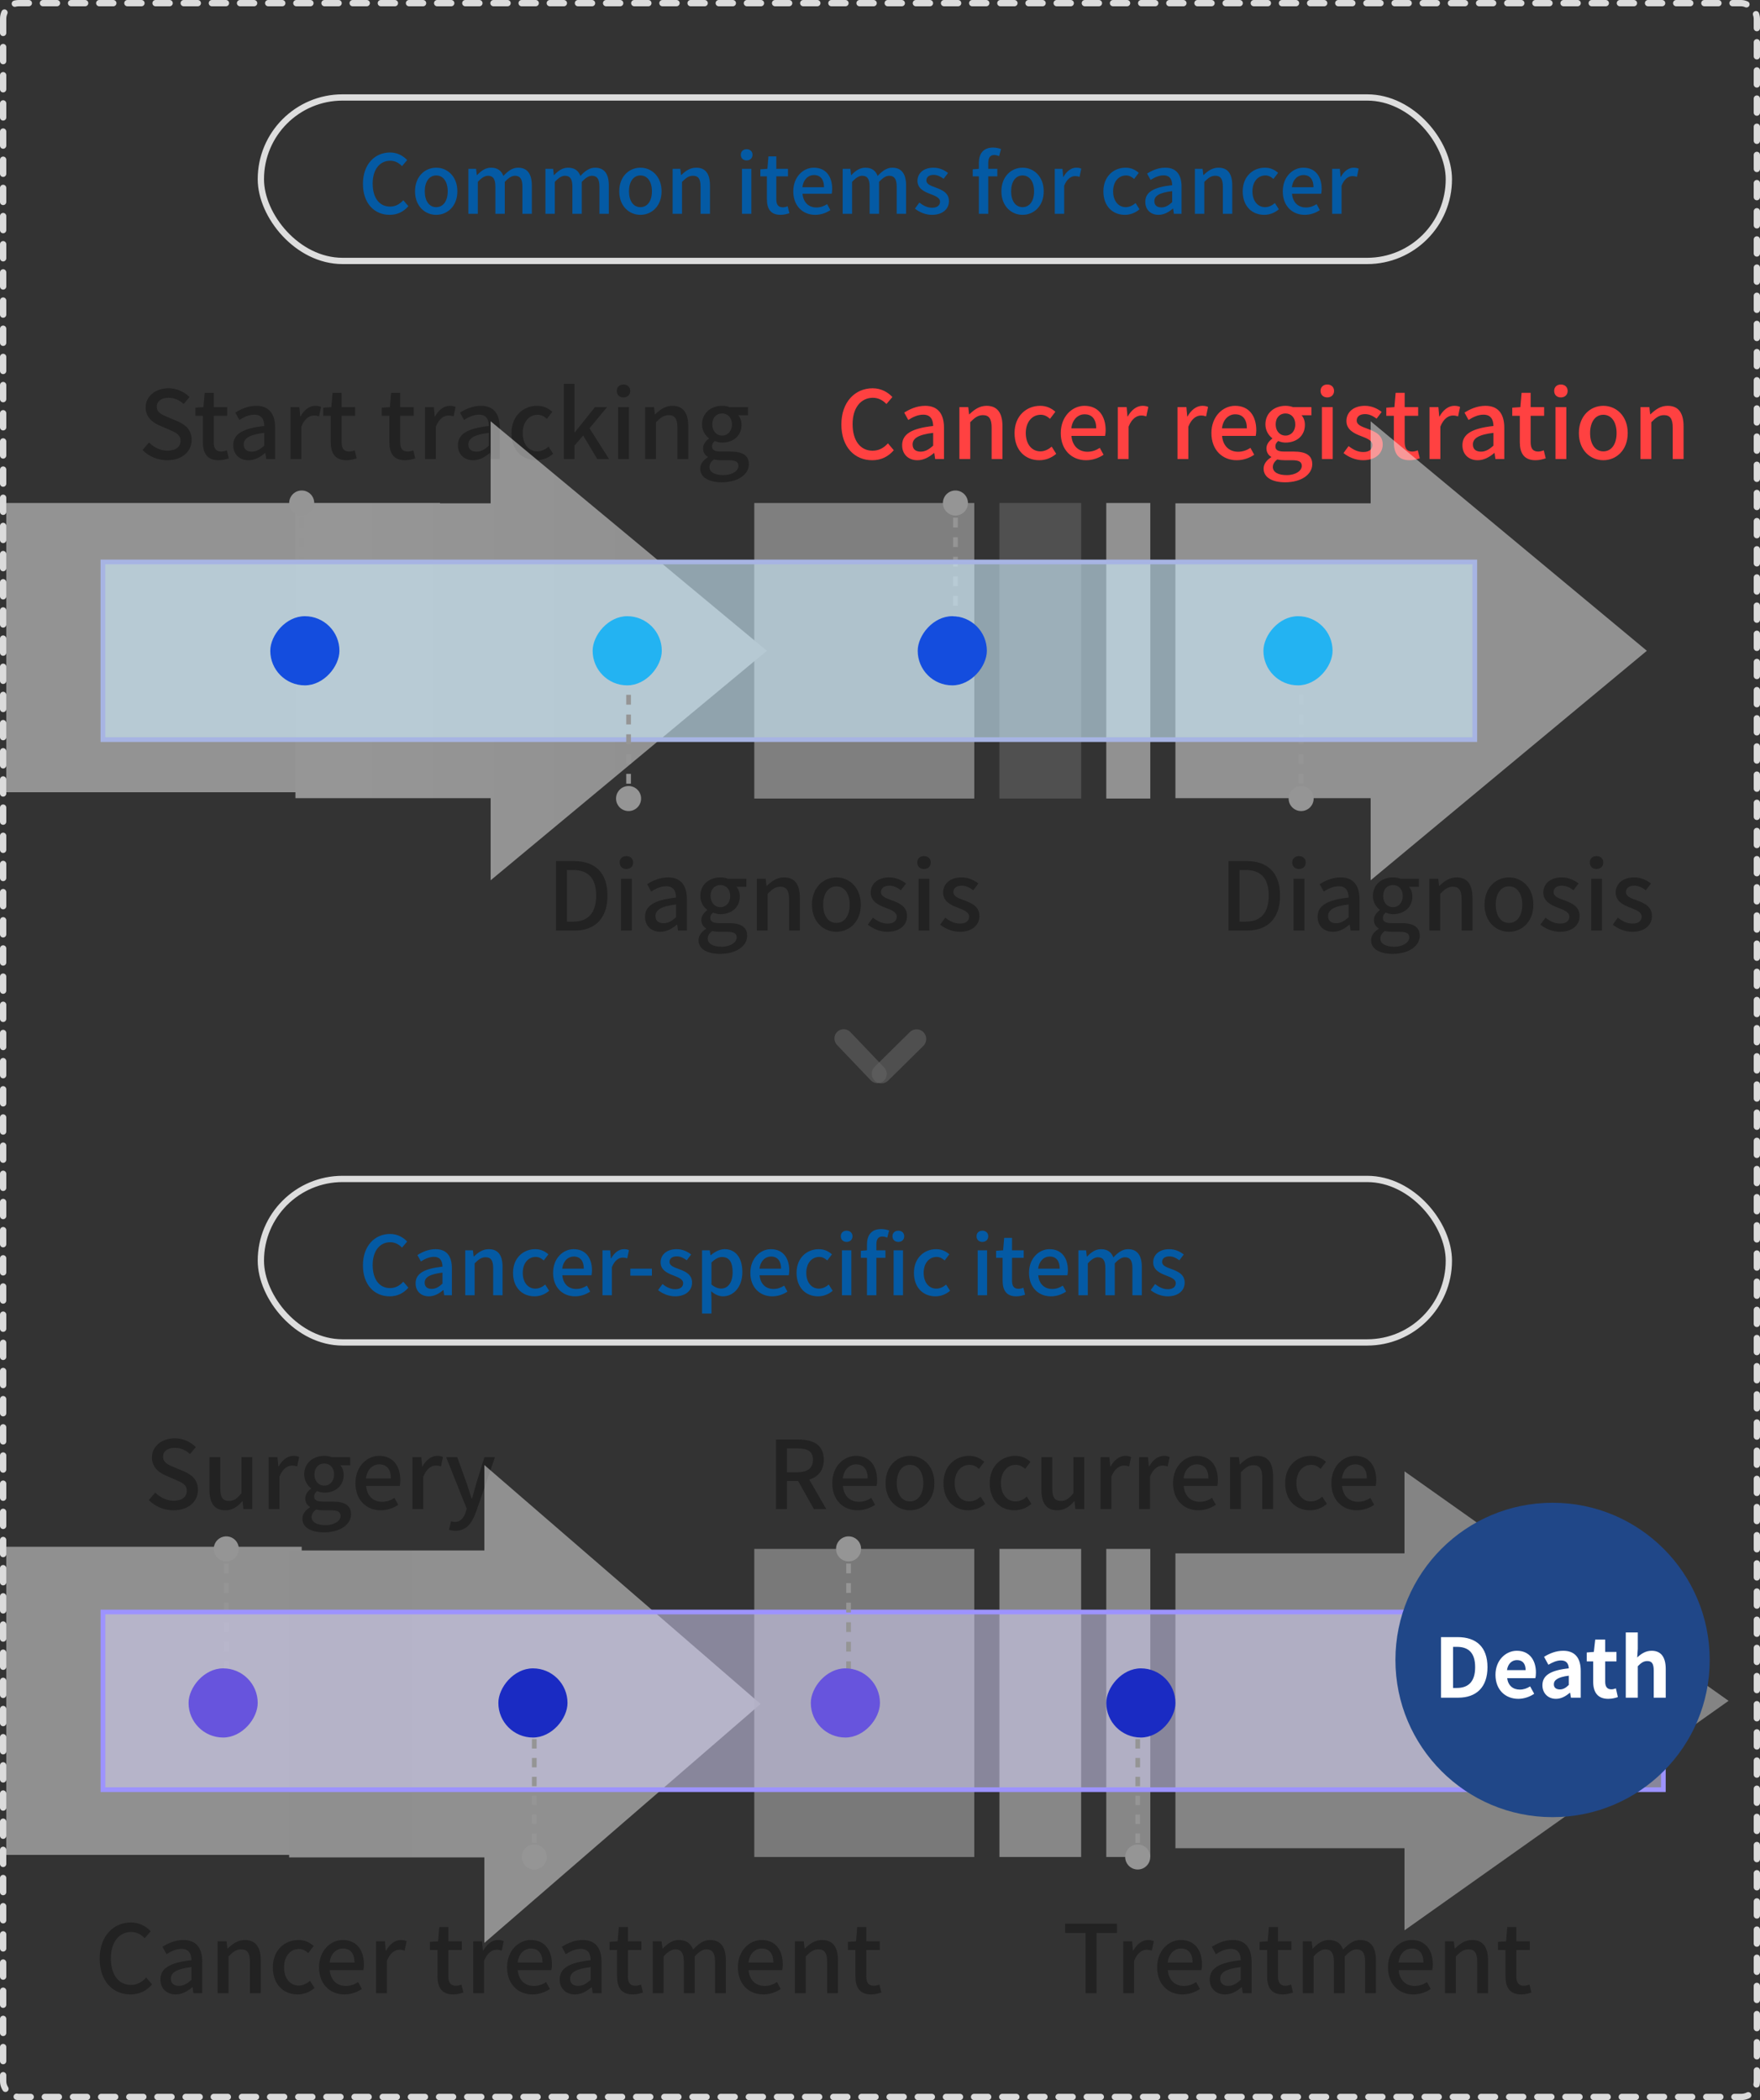 <svg width="280" height="334" viewBox="0 0 280 334" fill="none" xmlns="http://www.w3.org/2000/svg">
<rect x="0" y="0" width="280" height="334" fill="#333333" stroke="none"/>
<rect x="0.5" y="0.5" width="333" height="279" rx="2.5" transform="matrix(-4.37114e-08 1 1 4.37114e-08 -2.18557e-08 2.18557e-08)" stroke="#DBDBDB" stroke-linecap="round" stroke-dasharray="2.24 2.24"/>
<path d="M139.141 171.849C138.538 171.244 138.543 170.261 139.151 169.661L144.747 164.143C145.347 163.551 146.31 163.555 146.905 164.153V164.153C147.507 164.758 147.503 165.741 146.894 166.341L141.298 171.86C140.698 172.451 139.736 172.447 139.141 171.849V171.849Z" fill="#646464" fill-opacity="0.58"/>
<path d="M133.179 164.115C133.763 163.529 134.712 163.539 135.283 164.137L140.662 169.772C141.216 170.353 141.207 171.273 140.64 171.842V171.842C140.057 172.428 139.108 172.418 138.537 171.82L133.158 166.185C132.603 165.604 132.613 164.684 133.179 164.115V164.115Z" fill="#646464" fill-opacity="0.58"/>
<path d="M61.992 34.169C59.587 34.169 57.741 32.375 57.741 29.242C57.741 26.122 59.639 24.25 62.057 24.25C63.253 24.25 64.189 24.822 64.774 25.459L63.955 26.421C63.461 25.914 62.863 25.563 62.083 25.563C60.432 25.563 59.288 26.941 59.288 29.19C59.288 31.465 60.354 32.856 62.044 32.856C62.928 32.856 63.591 32.466 64.163 31.842L64.969 32.791C64.202 33.675 63.227 34.169 61.992 34.169ZM69.395 34.169C67.627 34.169 66.028 32.804 66.028 30.425C66.028 28.046 67.627 26.668 69.395 26.668C71.163 26.668 72.762 28.046 72.762 30.425C72.762 32.804 71.163 34.169 69.395 34.169ZM69.395 32.947C70.526 32.947 71.228 31.946 71.228 30.425C71.228 28.917 70.526 27.903 69.395 27.903C68.277 27.903 67.575 28.917 67.575 30.425C67.575 31.946 68.277 32.947 69.395 32.947ZM74.521 34V26.85H75.743L75.86 27.851H75.899C76.51 27.201 77.225 26.668 78.109 26.668C79.175 26.668 79.773 27.162 80.085 27.981C80.787 27.227 81.515 26.668 82.412 26.668C83.907 26.668 84.609 27.682 84.609 29.502V34H83.114V29.684C83.114 28.449 82.724 27.955 81.918 27.955C81.424 27.955 80.904 28.28 80.306 28.93V34H78.811V29.684C78.811 28.449 78.434 27.955 77.615 27.955C77.134 27.955 76.601 28.28 76.016 28.93V34H74.521ZM86.772 34V26.85H87.994L88.111 27.851H88.15C88.761 27.201 89.476 26.668 90.36 26.668C91.426 26.668 92.024 27.162 92.336 27.981C93.038 27.227 93.766 26.668 94.663 26.668C96.158 26.668 96.86 27.682 96.86 29.502V34H95.365V29.684C95.365 28.449 94.975 27.955 94.169 27.955C93.675 27.955 93.155 28.28 92.557 28.93V34H91.062V29.684C91.062 28.449 90.685 27.955 89.866 27.955C89.385 27.955 88.852 28.28 88.267 28.93V34H86.772ZM101.883 34.169C100.115 34.169 98.516 32.804 98.516 30.425C98.516 28.046 100.115 26.668 101.883 26.668C103.651 26.668 105.25 28.046 105.25 30.425C105.25 32.804 103.651 34.169 101.883 34.169ZM101.883 32.947C103.014 32.947 103.716 31.946 103.716 30.425C103.716 28.917 103.014 27.903 101.883 27.903C100.765 27.903 100.063 28.917 100.063 30.425C100.063 31.946 100.765 32.947 101.883 32.947ZM107.008 34V26.85H108.23L108.347 27.838H108.386C109.049 27.201 109.777 26.668 110.752 26.668C112.273 26.668 112.949 27.682 112.949 29.502V34H111.454V29.684C111.454 28.449 111.09 27.955 110.245 27.955C109.582 27.955 109.127 28.293 108.503 28.93V34H107.008ZM118.04 34V26.85H119.535V34H118.04ZM118.781 25.511C118.235 25.511 117.858 25.16 117.858 24.614C117.858 24.081 118.235 23.73 118.781 23.73C119.327 23.73 119.717 24.081 119.717 24.614C119.717 25.16 119.327 25.511 118.781 25.511ZM124.178 34.169C122.566 34.169 122.007 33.168 122.007 31.66V28.046H120.967V26.928L122.085 26.85L122.254 24.874H123.502V26.85H125.361V28.046H123.502V31.673C123.502 32.531 123.801 32.973 124.542 32.973C124.789 32.973 125.101 32.895 125.309 32.804L125.582 33.909C125.179 34.039 124.698 34.169 124.178 34.169ZM129.688 34.169C127.751 34.169 126.204 32.791 126.204 30.425C126.204 28.111 127.803 26.668 129.467 26.668C131.365 26.668 132.392 28.033 132.392 30.048C132.392 30.347 132.353 30.633 132.314 30.815H127.673C127.79 32.18 128.648 32.999 129.883 32.999C130.52 32.999 131.066 32.804 131.586 32.466L132.106 33.415C131.443 33.857 130.624 34.169 129.688 34.169ZM127.66 29.775H131.092C131.092 28.553 130.533 27.838 129.493 27.838C128.596 27.838 127.803 28.527 127.66 29.775ZM134.062 34V26.85H135.284L135.401 27.851H135.44C136.051 27.201 136.766 26.668 137.65 26.668C138.716 26.668 139.314 27.162 139.626 27.981C140.328 27.227 141.056 26.668 141.953 26.668C143.448 26.668 144.15 27.682 144.15 29.502V34H142.655V29.684C142.655 28.449 142.265 27.955 141.459 27.955C140.965 27.955 140.445 28.28 139.847 28.93V34H138.352V29.684C138.352 28.449 137.975 27.955 137.156 27.955C136.675 27.955 136.142 28.28 135.557 28.93V34H134.062ZM148.25 34.169C147.262 34.169 146.261 33.753 145.559 33.181L146.261 32.219C146.898 32.713 147.522 33.038 148.289 33.038C149.147 33.038 149.55 32.622 149.55 32.076C149.55 31.426 148.744 31.14 147.977 30.841C147.015 30.477 145.962 29.97 145.962 28.761C145.962 27.565 146.924 26.668 148.51 26.668C149.459 26.668 150.252 27.058 150.824 27.513L150.122 28.436C149.628 28.072 149.121 27.812 148.536 27.812C147.743 27.812 147.379 28.202 147.379 28.696C147.379 29.307 148.081 29.541 148.861 29.827C149.862 30.204 150.967 30.646 150.967 31.998C150.967 33.194 150.018 34.169 148.25 34.169ZM155.726 34V28.046H154.751V26.928L155.726 26.85V25.953C155.726 24.484 156.389 23.47 157.988 23.47C158.469 23.47 158.924 23.574 159.249 23.704L158.95 24.835C158.69 24.718 158.417 24.653 158.17 24.653C157.533 24.653 157.221 25.069 157.221 25.94V26.85H158.664V28.046H157.221V34H155.726ZM162.68 34.169C160.912 34.169 159.313 32.804 159.313 30.425C159.313 28.046 160.912 26.668 162.68 26.668C164.448 26.668 166.047 28.046 166.047 30.425C166.047 32.804 164.448 34.169 162.68 34.169ZM162.68 32.947C163.811 32.947 164.513 31.946 164.513 30.425C164.513 28.917 163.811 27.903 162.68 27.903C161.562 27.903 160.86 28.917 160.86 30.425C160.86 31.946 161.562 32.947 162.68 32.947ZM167.806 34V26.85H169.028L169.145 28.137H169.184C169.691 27.214 170.445 26.668 171.212 26.668C171.563 26.668 171.797 26.72 172.018 26.824L171.745 28.124C171.498 28.046 171.316 28.007 171.03 28.007C170.445 28.007 169.743 28.41 169.301 29.541V34H167.806ZM178.957 34.169C177.02 34.169 175.538 32.804 175.538 30.425C175.538 28.046 177.189 26.668 179.074 26.668C179.984 26.668 180.647 27.032 181.167 27.487L180.426 28.462C180.036 28.111 179.633 27.903 179.152 27.903C177.943 27.903 177.085 28.917 177.085 30.425C177.085 31.946 177.917 32.947 179.1 32.947C179.698 32.947 180.231 32.661 180.66 32.297L181.284 33.285C180.621 33.87 179.776 34.169 178.957 34.169ZM184.311 34.169C183.076 34.169 182.205 33.363 182.205 32.102C182.205 30.568 183.505 29.775 186.482 29.45C186.469 28.618 186.17 27.89 185.117 27.89C184.363 27.89 183.661 28.228 183.05 28.618L182.491 27.604C183.232 27.136 184.233 26.668 185.377 26.668C187.158 26.668 187.977 27.799 187.977 29.697V34H186.755L186.638 33.181H186.586C185.936 33.74 185.169 34.169 184.311 34.169ZM184.766 32.986C185.39 32.986 185.897 32.687 186.482 32.154V30.399C184.363 30.646 183.648 31.192 183.648 31.998C183.648 32.7 184.129 32.986 184.766 32.986ZM190.099 34V26.85H191.321L191.438 27.838H191.477C192.14 27.201 192.868 26.668 193.843 26.668C195.364 26.668 196.04 27.682 196.04 29.502V34H194.545V29.684C194.545 28.449 194.181 27.955 193.336 27.955C192.673 27.955 192.218 28.293 191.594 28.93V34H190.099ZM201.123 34.169C199.186 34.169 197.704 32.804 197.704 30.425C197.704 28.046 199.355 26.668 201.24 26.668C202.15 26.668 202.813 27.032 203.333 27.487L202.592 28.462C202.202 28.111 201.799 27.903 201.318 27.903C200.109 27.903 199.251 28.917 199.251 30.425C199.251 31.946 200.083 32.947 201.266 32.947C201.864 32.947 202.397 32.661 202.826 32.297L203.45 33.285C202.787 33.87 201.942 34.169 201.123 34.169ZM207.561 34.169C205.624 34.169 204.077 32.791 204.077 30.425C204.077 28.111 205.676 26.668 207.34 26.668C209.238 26.668 210.265 28.033 210.265 30.048C210.265 30.347 210.226 30.633 210.187 30.815H205.546C205.663 32.18 206.521 32.999 207.756 32.999C208.393 32.999 208.939 32.804 209.459 32.466L209.979 33.415C209.316 33.857 208.497 34.169 207.561 34.169ZM205.533 29.775H208.965C208.965 28.553 208.406 27.838 207.366 27.838C206.469 27.838 205.676 28.527 205.533 29.775ZM211.935 34V26.85H213.157L213.274 28.137H213.313C213.82 27.214 214.574 26.668 215.341 26.668C215.692 26.668 215.926 26.72 216.147 26.824L215.874 28.124C215.627 28.046 215.445 28.007 215.159 28.007C214.574 28.007 213.872 28.41 213.43 29.541V34H211.935Z" fill="#045AA4"/>
<rect x="41.5" y="15.5" width="189" height="26" rx="13" stroke="#DDDDDD"/>
<rect x="41.5" y="187.5" width="189" height="26" rx="13" stroke="#DDDDDD"/>
<path d="M26.605 73.195C25.09 73.195 23.68 72.595 22.675 71.575L23.695 70.375C24.49 71.17 25.57 71.68 26.635 71.68C27.97 71.68 28.72 71.05 28.72 70.12C28.72 69.115 27.97 68.8 26.95 68.35L25.42 67.69C24.355 67.24 23.17 66.4 23.17 64.795C23.17 63.055 24.7 61.75 26.8 61.75C28.09 61.75 29.305 62.29 30.145 63.145L29.23 64.255C28.54 63.64 27.775 63.265 26.8 63.265C25.675 63.265 24.94 63.805 24.94 64.675C24.94 65.635 25.825 65.995 26.725 66.355L28.24 67C29.545 67.555 30.49 68.365 30.49 69.985C30.49 71.755 29.02 73.195 26.605 73.195ZM34.781 73.195C32.921 73.195 32.276 72.04 32.276 70.3V66.13H31.076V64.84L32.366 64.75L32.561 62.47H34.001V64.75H36.146V66.13H34.001V70.315C34.001 71.305 34.346 71.815 35.201 71.815C35.486 71.815 35.846 71.725 36.086 71.62L36.401 72.895C35.936 73.045 35.381 73.195 34.781 73.195ZM39.537 73.195C38.112 73.195 37.107 72.265 37.107 70.81C37.107 69.04 38.607 68.125 42.042 67.75C42.027 66.79 41.682 65.95 40.467 65.95C39.597 65.95 38.787 66.34 38.082 66.79L37.437 65.62C38.292 65.08 39.447 64.54 40.767 64.54C42.822 64.54 43.767 65.845 43.767 68.035V73H42.357L42.222 72.055H42.162C41.412 72.7 40.527 73.195 39.537 73.195ZM40.062 71.83C40.782 71.83 41.367 71.485 42.042 70.87V68.845C39.597 69.13 38.772 69.76 38.772 70.69C38.772 71.5 39.327 71.83 40.062 71.83ZM46.215 73V64.75H47.625L47.76 66.235H47.805C48.39 65.17 49.26 64.54 50.145 64.54C50.55 64.54 50.82 64.6 51.075 64.72L50.76 66.22C50.475 66.13 50.265 66.085 49.935 66.085C49.26 66.085 48.45 66.55 47.94 67.855V73H46.215ZM55.128 73.195C53.268 73.195 52.623 72.04 52.623 70.3V66.13H51.423V64.84L52.713 64.75L52.908 62.47H54.348V64.75H56.493V66.13H54.348V70.315C54.348 71.305 54.693 71.815 55.548 71.815C55.833 71.815 56.193 71.725 56.433 71.62L56.748 72.895C56.283 73.045 55.728 73.195 55.128 73.195ZM64.444 73.195C62.584 73.195 61.939 72.04 61.939 70.3V66.13H60.739V64.84L62.029 64.75L62.224 62.47H63.664V64.75H65.809V66.13H63.664V70.315C63.664 71.305 64.009 71.815 64.864 71.815C65.149 71.815 65.509 71.725 65.749 71.62L66.064 72.895C65.599 73.045 65.044 73.195 64.444 73.195ZM67.617 73V64.75H69.026L69.162 66.235H69.207C69.791 65.17 70.662 64.54 71.546 64.54C71.951 64.54 72.222 64.6 72.477 64.72L72.162 66.22C71.876 66.13 71.666 66.085 71.337 66.085C70.662 66.085 69.852 66.55 69.341 67.855V73H67.617ZM75.279 73.195C73.854 73.195 72.849 72.265 72.849 70.81C72.849 69.04 74.349 68.125 77.784 67.75C77.769 66.79 77.424 65.95 76.209 65.95C75.339 65.95 74.529 66.34 73.824 66.79L73.179 65.62C74.034 65.08 75.189 64.54 76.509 64.54C78.564 64.54 79.509 65.845 79.509 68.035V73H78.099L77.964 72.055H77.904C77.154 72.7 76.269 73.195 75.279 73.195ZM75.804 71.83C76.524 71.83 77.109 71.485 77.784 70.87V68.845C75.339 69.13 74.514 69.76 74.514 70.69C74.514 71.5 75.069 71.83 75.804 71.83ZM85.317 73.195C83.082 73.195 81.372 71.62 81.372 68.875C81.372 66.13 83.277 64.54 85.452 64.54C86.502 64.54 87.267 64.96 87.867 65.485L87.012 66.61C86.562 66.205 86.097 65.965 85.542 65.965C84.147 65.965 83.157 67.135 83.157 68.875C83.157 70.63 84.117 71.785 85.482 71.785C86.172 71.785 86.787 71.455 87.282 71.035L88.002 72.175C87.237 72.85 86.262 73.195 85.317 73.195ZM89.706 73V61.045H91.401V68.74H91.461L94.656 64.75H96.576L93.786 68.11L96.891 73H95.016L92.781 69.265L91.401 70.855V73H89.706ZM98.334 73V64.75H100.059V73H98.334ZM99.189 63.205C98.559 63.205 98.124 62.8 98.124 62.17C98.124 61.555 98.559 61.15 99.189 61.15C99.819 61.15 100.269 61.555 100.269 62.17C100.269 62.8 99.819 63.205 99.189 63.205ZM102.641 73V64.75H104.051L104.186 65.89H104.231C104.996 65.155 105.836 64.54 106.961 64.54C108.716 64.54 109.496 65.71 109.496 67.81V73H107.771V68.02C107.771 66.595 107.351 66.025 106.376 66.025C105.611 66.025 105.086 66.415 104.366 67.15V73H102.641ZM114.821 76.705C112.841 76.705 111.401 75.97 111.401 74.53C111.401 73.84 111.836 73.195 112.601 72.73V72.655C112.181 72.4 111.851 71.965 111.851 71.29C111.851 70.645 112.316 70.09 112.781 69.76V69.7C112.211 69.265 111.686 68.485 111.686 67.495C111.686 65.635 113.171 64.54 114.881 64.54C115.346 64.54 115.766 64.63 116.081 64.75H119.006V66.04H117.431C117.746 66.37 117.971 66.925 117.971 67.555C117.971 69.355 116.606 70.39 114.881 70.39C114.506 70.39 114.086 70.3 113.726 70.135C113.456 70.375 113.276 70.6 113.276 71.005C113.276 71.5 113.606 71.815 114.656 71.815H116.171C118.121 71.815 119.141 72.415 119.141 73.825C119.141 75.415 117.461 76.705 114.821 76.705ZM114.881 69.28C115.736 69.28 116.441 68.605 116.441 67.495C116.441 66.4 115.751 65.755 114.881 65.755C114.011 65.755 113.321 66.385 113.321 67.495C113.321 68.605 114.026 69.28 114.881 69.28ZM115.076 75.565C116.516 75.565 117.476 74.86 117.476 74.095C117.476 73.405 116.936 73.195 115.931 73.195H114.686C114.296 73.195 113.921 73.15 113.576 73.075C113.081 73.435 112.871 73.855 112.871 74.275C112.871 75.085 113.711 75.565 115.076 75.565Z" fill="#222222"/>
<path d="M138.76 73.195C135.985 73.195 133.855 71.125 133.855 67.51C133.855 63.91 136.045 61.75 138.835 61.75C140.215 61.75 141.295 62.41 141.97 63.145L141.025 64.255C140.455 63.67 139.765 63.265 138.865 63.265C136.96 63.265 135.64 64.855 135.64 67.45C135.64 70.075 136.87 71.68 138.82 71.68C139.84 71.68 140.605 71.23 141.265 70.51L142.195 71.605C141.31 72.625 140.185 73.195 138.76 73.195ZM145.952 73.195C144.527 73.195 143.522 72.265 143.522 70.81C143.522 69.04 145.022 68.125 148.457 67.75C148.442 66.79 148.097 65.95 146.882 65.95C146.012 65.95 145.202 66.34 144.497 66.79L143.852 65.62C144.707 65.08 145.862 64.54 147.182 64.54C149.237 64.54 150.182 65.845 150.182 68.035V73H148.772L148.637 72.055H148.577C147.827 72.7 146.942 73.195 145.952 73.195ZM146.477 71.83C147.197 71.83 147.782 71.485 148.457 70.87V68.845C146.012 69.13 145.187 69.76 145.187 70.69C145.187 71.5 145.742 71.83 146.477 71.83ZM152.63 73V64.75H154.04L154.175 65.89H154.22C154.985 65.155 155.825 64.54 156.95 64.54C158.705 64.54 159.485 65.71 159.485 67.81V73H157.76V68.02C157.76 66.595 157.34 66.025 156.365 66.025C155.6 66.025 155.075 66.415 154.355 67.15V73H152.63ZM165.351 73.195C163.116 73.195 161.406 71.62 161.406 68.875C161.406 66.13 163.311 64.54 165.486 64.54C166.536 64.54 167.301 64.96 167.901 65.485L167.046 66.61C166.596 66.205 166.131 65.965 165.576 65.965C164.181 65.965 163.191 67.135 163.191 68.875C163.191 70.63 164.151 71.785 165.516 71.785C166.206 71.785 166.821 71.455 167.316 71.035L168.036 72.175C167.271 72.85 166.296 73.195 165.351 73.195ZM172.779 73.195C170.544 73.195 168.759 71.605 168.759 68.875C168.759 66.205 170.604 64.54 172.524 64.54C174.714 64.54 175.899 66.115 175.899 68.44C175.899 68.785 175.854 69.115 175.809 69.325H170.454C170.589 70.9 171.579 71.845 173.004 71.845C173.739 71.845 174.369 71.62 174.969 71.23L175.569 72.325C174.804 72.835 173.859 73.195 172.779 73.195ZM170.439 68.125H174.399C174.399 66.715 173.754 65.89 172.554 65.89C171.519 65.89 170.604 66.685 170.439 68.125ZM177.826 73V64.75H179.236L179.371 66.235H179.416C180.001 65.17 180.871 64.54 181.756 64.54C182.161 64.54 182.431 64.6 182.686 64.72L182.371 66.22C182.086 66.13 181.876 66.085 181.546 66.085C180.871 66.085 180.061 66.55 179.551 67.855V73H177.826ZM187.332 73V64.75H188.742L188.877 66.235H188.922C189.507 65.17 190.377 64.54 191.262 64.54C191.667 64.54 191.937 64.6 192.192 64.72L191.877 66.22C191.592 66.13 191.382 66.085 191.052 66.085C190.377 66.085 189.567 66.55 189.057 67.855V73H187.332ZM196.744 73.195C194.509 73.195 192.724 71.605 192.724 68.875C192.724 66.205 194.569 64.54 196.489 64.54C198.679 64.54 199.864 66.115 199.864 68.44C199.864 68.785 199.819 69.115 199.774 69.325H194.419C194.554 70.9 195.544 71.845 196.969 71.845C197.704 71.845 198.334 71.62 198.934 71.23L199.534 72.325C198.769 72.835 197.824 73.195 196.744 73.195ZM194.404 68.125H198.364C198.364 66.715 197.719 65.89 196.519 65.89C195.484 65.89 194.569 66.685 194.404 68.125ZM204.449 76.705C202.469 76.705 201.029 75.97 201.029 74.53C201.029 73.84 201.464 73.195 202.229 72.73V72.655C201.809 72.4 201.479 71.965 201.479 71.29C201.479 70.645 201.944 70.09 202.409 69.76V69.7C201.839 69.265 201.314 68.485 201.314 67.495C201.314 65.635 202.799 64.54 204.509 64.54C204.974 64.54 205.394 64.63 205.709 64.75H208.634V66.04H207.059C207.374 66.37 207.599 66.925 207.599 67.555C207.599 69.355 206.234 70.39 204.509 70.39C204.134 70.39 203.714 70.3 203.354 70.135C203.084 70.375 202.904 70.6 202.904 71.005C202.904 71.5 203.234 71.815 204.284 71.815H205.799C207.749 71.815 208.769 72.415 208.769 73.825C208.769 75.415 207.089 76.705 204.449 76.705ZM204.509 69.28C205.364 69.28 206.069 68.605 206.069 67.495C206.069 66.4 205.379 65.755 204.509 65.755C203.639 65.755 202.949 66.385 202.949 67.495C202.949 68.605 203.654 69.28 204.509 69.28ZM204.704 75.565C206.144 75.565 207.104 74.86 207.104 74.095C207.104 73.405 206.564 73.195 205.559 73.195H204.314C203.924 73.195 203.549 73.15 203.204 73.075C202.709 73.435 202.499 73.855 202.499 74.275C202.499 75.085 203.339 75.565 204.704 75.565ZM210.301 73V64.75H212.026V73H210.301ZM211.156 63.205C210.526 63.205 210.091 62.8 210.091 62.17C210.091 61.555 210.526 61.15 211.156 61.15C211.786 61.15 212.236 61.555 212.236 62.17C212.236 62.8 211.786 63.205 211.156 63.205ZM216.843 73.195C215.703 73.195 214.548 72.715 213.738 72.055L214.548 70.945C215.283 71.515 216.003 71.89 216.888 71.89C217.878 71.89 218.343 71.41 218.343 70.78C218.343 70.03 217.413 69.7 216.528 69.355C215.418 68.935 214.203 68.35 214.203 66.955C214.203 65.575 215.313 64.54 217.143 64.54C218.238 64.54 219.153 64.99 219.813 65.515L219.003 66.58C218.433 66.16 217.848 65.86 217.173 65.86C216.258 65.86 215.838 66.31 215.838 66.88C215.838 67.585 216.648 67.855 217.548 68.185C218.703 68.62 219.978 69.13 219.978 70.69C219.978 72.07 218.883 73.195 216.843 73.195ZM224.253 73.195C222.393 73.195 221.748 72.04 221.748 70.3V66.13H220.548V64.84L221.838 64.75L222.033 62.47H223.473V64.75H225.618V66.13H223.473V70.315C223.473 71.305 223.818 71.815 224.673 71.815C224.958 71.815 225.318 71.725 225.558 71.62L225.873 72.895C225.408 73.045 224.853 73.195 224.253 73.195ZM227.425 73V64.75H228.835L228.97 66.235H229.015C229.6 65.17 230.47 64.54 231.355 64.54C231.76 64.54 232.03 64.6 232.285 64.72L231.97 66.22C231.685 66.13 231.475 66.085 231.145 66.085C230.47 66.085 229.66 66.55 229.15 67.855V73H227.425ZM235.088 73.195C233.663 73.195 232.658 72.265 232.658 70.81C232.658 69.04 234.158 68.125 237.593 67.75C237.578 66.79 237.233 65.95 236.018 65.95C235.148 65.95 234.338 66.34 233.633 66.79L232.988 65.62C233.843 65.08 234.998 64.54 236.318 64.54C238.373 64.54 239.318 65.845 239.318 68.035V73H237.908L237.773 72.055H237.713C236.963 72.7 236.078 73.195 235.088 73.195ZM235.613 71.83C236.333 71.83 236.918 71.485 237.593 70.87V68.845C235.148 69.13 234.323 69.76 234.323 70.69C234.323 71.5 234.878 71.83 235.613 71.83ZM244.292 73.195C242.432 73.195 241.787 72.04 241.787 70.3V66.13H240.587V64.84L241.877 64.75L242.072 62.47H243.512V64.75H245.657V66.13H243.512V70.315C243.512 71.305 243.857 71.815 244.712 71.815C244.997 71.815 245.357 71.725 245.597 71.62L245.912 72.895C245.447 73.045 244.892 73.195 244.292 73.195ZM247.464 73V64.75H249.189V73H247.464ZM248.319 63.205C247.689 63.205 247.254 62.8 247.254 62.17C247.254 61.555 247.689 61.15 248.319 61.15C248.949 61.15 249.399 61.555 249.399 62.17C249.399 62.8 248.949 63.205 248.319 63.205ZM255.071 73.195C253.031 73.195 251.186 71.62 251.186 68.875C251.186 66.13 253.031 64.54 255.071 64.54C257.111 64.54 258.956 66.13 258.956 68.875C258.956 71.62 257.111 73.195 255.071 73.195ZM255.071 71.785C256.376 71.785 257.186 70.63 257.186 68.875C257.186 67.135 256.376 65.965 255.071 65.965C253.781 65.965 252.971 67.135 252.971 68.875C252.971 70.63 253.781 71.785 255.071 71.785ZM260.985 73V64.75H262.395L262.53 65.89H262.575C263.34 65.155 264.18 64.54 265.305 64.54C267.06 64.54 267.84 65.71 267.84 67.81V73H266.115V68.02C266.115 66.595 265.695 66.025 264.72 66.025C263.955 66.025 263.43 66.415 262.71 67.15V73H260.985Z" fill="#FF4141"/>
<g opacity="0.5">
<path d="M70 80H1V126H70V80Z" fill="#F3F3F3"/>
<path d="M240.029 85.243L218.059 67V80.05H187V126.937H218.059V140L240.029 121.744L262 103.5L240.029 85.243Z" fill="#EFEFEF"/>
<path d="M100.029 85.243L78.059 67V80.05H47V126.937H78.059V140L100.029 121.744L122 103.5L100.029 85.243Z" fill="url(#paint0_linear_64_24291)"/>
<path d="M183 80H176V127H183V80Z" fill="#EFEFEF"/>
<path d="M172 80H159V127H172V80Z" fill="#DBDBDB" fill-opacity="0.35"/>
<path d="M155 80H120V127H155V80Z" fill="#F0F0F0" fill-opacity="0.8"/>
</g>
<path d="M46.008 80C46.008 81.1 46.9 81.992 48 81.992C49.1 81.992 49.992 81.1 49.992 80C49.992 78.9 49.1 78.008 48 78.008C46.9 78.008 46.008 78.9 46.008 80ZM47.627 80L47.627 80.778L48.373 80.778L48.373 80L47.627 80ZM47.627 82.333L47.627 83.889L48.373 83.889L48.373 82.333L47.627 82.333ZM47.627 85.444L47.627 87L48.373 87L48.373 85.444L47.627 85.444ZM47.627 88.556L47.627 90.111L48.373 90.111L48.373 88.556L47.627 88.556ZM47.627 91.667L47.627 93.222L48.373 93.222L48.373 91.667L47.627 91.667ZM47.627 94.778L47.627 96.333L48.373 96.333L48.373 94.778L47.627 94.778ZM47.627 97.889L47.627 99.444L48.373 99.444L48.373 97.889L47.627 97.889ZM47.627 101L47.627 102.556L48.373 102.556L48.373 101L47.627 101ZM47.627 104.111L47.627 105.667L48.373 105.667L48.373 104.111L47.627 104.111ZM47.627 107.222L47.627 108L48.373 108L48.373 107.222L47.627 107.222Z" fill="#959595"/>
<path d="M208.992 127C208.992 125.9 208.1 125.008 207 125.008C205.9 125.008 205.008 125.9 205.008 127C205.008 128.1 205.9 128.992 207 128.992C208.1 128.992 208.992 128.1 208.992 127ZM207.374 127L207.374 126.214L206.626 126.214L206.626 127L207.374 127ZM207.374 124.643L207.374 123.071L206.626 123.071L206.626 124.643L207.374 124.643ZM207.374 121.5L207.374 119.929L206.626 119.929L206.626 121.5L207.374 121.5ZM207.374 118.357L207.374 116.786L206.626 116.786L206.626 118.357L207.374 118.357ZM207.374 115.214L207.374 113.643L206.626 113.643L206.626 115.214L207.374 115.214ZM207.374 112.071L207.374 110.5L206.626 110.5L206.626 112.071L207.374 112.071ZM207.374 108.929L207.374 107.357L206.626 107.357L206.626 108.929L207.374 108.929ZM207.374 105.786L207.374 105L206.626 105L206.626 105.786L207.374 105.786Z" fill="#959595"/>
<path d="M150.008 80C150.008 81.1 150.9 81.992 152 81.992C153.1 81.992 153.992 81.1 153.992 80C153.992 78.9 153.1 78.008 152 78.008C150.9 78.008 150.008 78.9 150.008 80ZM151.626 80L151.626 80.778L152.374 80.778L152.374 80L151.626 80ZM151.626 82.333L151.626 83.889L152.374 83.889L152.374 82.333L151.626 82.333ZM151.626 85.444L151.626 87L152.374 87L152.374 85.444L151.626 85.444ZM151.626 88.556L151.626 90.111L152.374 90.111L152.374 88.556L151.626 88.556ZM151.626 91.667L151.626 93.222L152.374 93.222L152.374 91.667L151.626 91.667ZM151.626 94.778L151.626 96.333L152.374 96.333L152.374 94.778L151.626 94.778ZM151.626 97.889L151.626 99.444L152.374 99.444L152.374 97.889L151.626 97.889ZM151.626 101L151.626 102.556L152.374 102.556L152.374 101L151.626 101ZM151.626 104.111L151.626 105.667L152.374 105.667L152.374 104.111L151.626 104.111ZM151.626 107.222L151.626 108L152.374 108L152.374 107.222L151.626 107.222Z" fill="#959595"/>
<rect x="16.373" y="89.374" width="218.253" height="28.253" fill="#CFEEFF" fill-opacity="0.6" stroke="#A7B4E3" stroke-width="0.747"/>
<rect width="11" height="11" rx="5.5" transform="matrix(1 0 0 -1 43 109)" fill="#144DDE"/>
<rect width="11" height="11" rx="5.5" transform="matrix(1 0 0 -1 146 109)" fill="#144DDE"/>
<path d="M195.455 148V136.945H198.32C201.71 136.945 203.645 138.835 203.645 142.435C203.645 146.02 201.71 148 198.41 148H195.455ZM197.195 146.575H198.2C200.57 146.575 201.845 145.18 201.845 142.435C201.845 139.675 200.57 138.37 198.2 138.37H197.195V146.575ZM205.793 148V139.75H207.518V148H205.793ZM206.648 138.205C206.018 138.205 205.583 137.8 205.583 137.17C205.583 136.555 206.018 136.15 206.648 136.15C207.278 136.15 207.728 136.555 207.728 137.17C207.728 137.8 207.278 138.205 206.648 138.205ZM212.05 148.195C210.625 148.195 209.62 147.265 209.62 145.81C209.62 144.04 211.12 143.125 214.555 142.75C214.54 141.79 214.195 140.95 212.98 140.95C212.11 140.95 211.3 141.34 210.595 141.79L209.95 140.62C210.805 140.08 211.96 139.54 213.28 139.54C215.335 139.54 216.28 140.845 216.28 143.035V148H214.87L214.735 147.055H214.675C213.925 147.7 213.04 148.195 212.05 148.195ZM212.575 146.83C213.295 146.83 213.88 146.485 214.555 145.87V143.845C212.11 144.13 211.285 144.76 211.285 145.69C211.285 146.5 211.84 146.83 212.575 146.83ZM221.548 151.705C219.568 151.705 218.128 150.97 218.128 149.53C218.128 148.84 218.563 148.195 219.328 147.73V147.655C218.908 147.4 218.578 146.965 218.578 146.29C218.578 145.645 219.043 145.09 219.508 144.76V144.7C218.938 144.265 218.413 143.485 218.413 142.495C218.413 140.635 219.898 139.54 221.608 139.54C222.073 139.54 222.493 139.63 222.808 139.75H225.733V141.04H224.158C224.473 141.37 224.698 141.925 224.698 142.555C224.698 144.355 223.333 145.39 221.608 145.39C221.233 145.39 220.813 145.3 220.453 145.135C220.183 145.375 220.003 145.6 220.003 146.005C220.003 146.5 220.333 146.815 221.383 146.815H222.898C224.848 146.815 225.868 147.415 225.868 148.825C225.868 150.415 224.188 151.705 221.548 151.705ZM221.608 144.28C222.463 144.28 223.168 143.605 223.168 142.495C223.168 141.4 222.478 140.755 221.608 140.755C220.738 140.755 220.048 141.385 220.048 142.495C220.048 143.605 220.753 144.28 221.608 144.28ZM221.803 150.565C223.243 150.565 224.203 149.86 224.203 149.095C224.203 148.405 223.663 148.195 222.658 148.195H221.413C221.023 148.195 220.648 148.15 220.303 148.075C219.808 148.435 219.598 148.855 219.598 149.275C219.598 150.085 220.438 150.565 221.803 150.565ZM227.4 148V139.75H228.81L228.945 140.89H228.99C229.755 140.155 230.595 139.54 231.72 139.54C233.475 139.54 234.255 140.71 234.255 142.81V148H232.53V143.02C232.53 141.595 232.11 141.025 231.135 141.025C230.37 141.025 229.845 141.415 229.125 142.15V148H227.4ZM240.06 148.195C238.02 148.195 236.175 146.62 236.175 143.875C236.175 141.13 238.02 139.54 240.06 139.54C242.1 139.54 243.945 141.13 243.945 143.875C243.945 146.62 242.1 148.195 240.06 148.195ZM240.06 146.785C241.365 146.785 242.175 145.63 242.175 143.875C242.175 142.135 241.365 140.965 240.06 140.965C238.77 140.965 237.96 142.135 237.96 143.875C237.96 145.63 238.77 146.785 240.06 146.785ZM248.165 148.195C247.025 148.195 245.87 147.715 245.06 147.055L245.87 145.945C246.605 146.515 247.325 146.89 248.21 146.89C249.2 146.89 249.665 146.41 249.665 145.78C249.665 145.03 248.735 144.7 247.85 144.355C246.74 143.935 245.525 143.35 245.525 141.955C245.525 140.575 246.635 139.54 248.465 139.54C249.56 139.54 250.475 139.99 251.135 140.515L250.325 141.58C249.755 141.16 249.17 140.86 248.495 140.86C247.58 140.86 247.16 141.31 247.16 141.88C247.16 142.585 247.97 142.855 248.87 143.185C250.025 143.62 251.3 144.13 251.3 145.69C251.3 147.07 250.205 148.195 248.165 148.195ZM253.137 148V139.75H254.862V148H253.137ZM253.992 138.205C253.362 138.205 252.927 137.8 252.927 137.17C252.927 136.555 253.362 136.15 253.992 136.15C254.622 136.15 255.072 136.555 255.072 137.17C255.072 137.8 254.622 138.205 253.992 138.205ZM259.679 148.195C258.539 148.195 257.384 147.715 256.574 147.055L257.384 145.945C258.119 146.515 258.839 146.89 259.724 146.89C260.714 146.89 261.179 146.41 261.179 145.78C261.179 145.03 260.249 144.7 259.364 144.355C258.254 143.935 257.039 143.35 257.039 141.955C257.039 140.575 258.149 139.54 259.979 139.54C261.074 139.54 261.989 139.99 262.649 140.515L261.839 141.58C261.269 141.16 260.684 140.86 260.009 140.86C259.094 140.86 258.674 141.31 258.674 141.88C258.674 142.585 259.484 142.855 260.384 143.185C261.539 143.62 262.814 144.13 262.814 145.69C262.814 147.07 261.719 148.195 259.679 148.195Z" fill="#222222"/>
<path d="M88.455 148V136.945H91.32C94.71 136.945 96.645 138.835 96.645 142.435C96.645 146.02 94.71 148 91.41 148H88.455ZM90.195 146.575H91.2C93.57 146.575 94.845 145.18 94.845 142.435C94.845 139.675 93.57 138.37 91.2 138.37H90.195V146.575ZM98.793 148V139.75H100.518V148H98.793ZM99.648 138.205C99.018 138.205 98.583 137.8 98.583 137.17C98.583 136.555 99.018 136.15 99.648 136.15C100.278 136.15 100.728 136.555 100.728 137.17C100.728 137.8 100.278 138.205 99.648 138.205ZM105.05 148.195C103.625 148.195 102.62 147.265 102.62 145.81C102.62 144.04 104.12 143.125 107.555 142.75C107.54 141.79 107.195 140.95 105.98 140.95C105.11 140.95 104.3 141.34 103.595 141.79L102.95 140.62C103.805 140.08 104.96 139.54 106.28 139.54C108.335 139.54 109.28 140.845 109.28 143.035V148H107.87L107.735 147.055H107.675C106.925 147.7 106.04 148.195 105.05 148.195ZM105.575 146.83C106.295 146.83 106.88 146.485 107.555 145.87V143.845C105.11 144.13 104.285 144.76 104.285 145.69C104.285 146.5 104.84 146.83 105.575 146.83ZM114.548 151.705C112.568 151.705 111.128 150.97 111.128 149.53C111.128 148.84 111.563 148.195 112.328 147.73V147.655C111.908 147.4 111.578 146.965 111.578 146.29C111.578 145.645 112.043 145.09 112.508 144.76V144.7C111.938 144.265 111.413 143.485 111.413 142.495C111.413 140.635 112.898 139.54 114.608 139.54C115.073 139.54 115.493 139.63 115.808 139.75H118.733V141.04H117.158C117.473 141.37 117.698 141.925 117.698 142.555C117.698 144.355 116.333 145.39 114.608 145.39C114.233 145.39 113.813 145.3 113.453 145.135C113.183 145.375 113.003 145.6 113.003 146.005C113.003 146.5 113.333 146.815 114.383 146.815H115.898C117.848 146.815 118.868 147.415 118.868 148.825C118.868 150.415 117.188 151.705 114.548 151.705ZM114.608 144.28C115.463 144.28 116.168 143.605 116.168 142.495C116.168 141.4 115.478 140.755 114.608 140.755C113.738 140.755 113.048 141.385 113.048 142.495C113.048 143.605 113.753 144.28 114.608 144.28ZM114.803 150.565C116.243 150.565 117.203 149.86 117.203 149.095C117.203 148.405 116.663 148.195 115.658 148.195H114.413C114.023 148.195 113.648 148.15 113.303 148.075C112.808 148.435 112.598 148.855 112.598 149.275C112.598 150.085 113.438 150.565 114.803 150.565ZM120.4 148V139.75H121.81L121.945 140.89H121.99C122.755 140.155 123.595 139.54 124.72 139.54C126.475 139.54 127.255 140.71 127.255 142.81V148H125.53V143.02C125.53 141.595 125.11 141.025 124.135 141.025C123.37 141.025 122.845 141.415 122.125 142.15V148H120.4ZM133.06 148.195C131.02 148.195 129.175 146.62 129.175 143.875C129.175 141.13 131.02 139.54 133.06 139.54C135.1 139.54 136.945 141.13 136.945 143.875C136.945 146.62 135.1 148.195 133.06 148.195ZM133.06 146.785C134.365 146.785 135.175 145.63 135.175 143.875C135.175 142.135 134.365 140.965 133.06 140.965C131.77 140.965 130.96 142.135 130.96 143.875C130.96 145.63 131.77 146.785 133.06 146.785ZM141.165 148.195C140.025 148.195 138.87 147.715 138.06 147.055L138.87 145.945C139.605 146.515 140.325 146.89 141.21 146.89C142.2 146.89 142.665 146.41 142.665 145.78C142.665 145.03 141.735 144.7 140.85 144.355C139.74 143.935 138.525 143.35 138.525 141.955C138.525 140.575 139.635 139.54 141.465 139.54C142.56 139.54 143.475 139.99 144.135 140.515L143.325 141.58C142.755 141.16 142.17 140.86 141.495 140.86C140.58 140.86 140.16 141.31 140.16 141.88C140.16 142.585 140.97 142.855 141.87 143.185C143.025 143.62 144.3 144.13 144.3 145.69C144.3 147.07 143.205 148.195 141.165 148.195ZM146.137 148V139.75H147.862V148H146.137ZM146.992 138.205C146.362 138.205 145.927 137.8 145.927 137.17C145.927 136.555 146.362 136.15 146.992 136.15C147.622 136.15 148.072 136.555 148.072 137.17C148.072 137.8 147.622 138.205 146.992 138.205ZM152.679 148.195C151.539 148.195 150.384 147.715 149.574 147.055L150.384 145.945C151.119 146.515 151.839 146.89 152.724 146.89C153.714 146.89 154.179 146.41 154.179 145.78C154.179 145.03 153.249 144.7 152.364 144.355C151.254 143.935 150.039 143.35 150.039 141.955C150.039 140.575 151.149 139.54 152.979 139.54C154.074 139.54 154.989 139.99 155.649 140.515L154.839 141.58C154.269 141.16 153.684 140.86 153.009 140.86C152.094 140.86 151.674 141.31 151.674 141.88C151.674 142.585 152.484 142.855 153.384 143.185C154.539 143.62 155.814 144.13 155.814 145.69C155.814 147.07 154.719 148.195 152.679 148.195Z" fill="#222222"/>
<path d="M101.992 127C101.992 125.9 101.1 125.008 100 125.008C98.9 125.008 98.008 125.9 98.008 127C98.008 128.1 98.9 128.992 100 128.992C101.1 128.992 101.992 128.1 101.992 127ZM100.374 127L100.374 126.214L99.626 126.214L99.626 127L100.374 127ZM100.374 124.643L100.374 123.071L99.626 123.071L99.626 124.643L100.374 124.643ZM100.374 121.5L100.374 119.929L99.626 119.929L99.626 121.5L100.374 121.5ZM100.374 118.357L100.374 116.786L99.626 116.786L99.626 118.357L100.374 118.357ZM100.374 115.214L100.374 113.643L99.626 113.643L99.626 115.214L100.374 115.214ZM100.374 112.071L100.374 110.5L99.626 110.5L99.626 112.071L100.374 112.071ZM100.374 108.929L100.374 107.357L99.626 107.357L99.626 108.929L100.374 108.929ZM100.374 105.786L100.374 105L99.626 105L99.626 105.786L100.374 105.786Z" fill="#959595"/>
<rect width="11" height="11" rx="5.5" transform="matrix(1 0 0 -1 94.285 109)" fill="#23B3F2"/>
<rect width="11" height="11" rx="5.5" transform="matrix(1 0 0 -1 201 109)" fill="#23B3F2"/>
<path d="M61.992 206.169C59.587 206.169 57.741 204.375 57.741 201.242C57.741 198.122 59.639 196.25 62.057 196.25C63.253 196.25 64.189 196.822 64.774 197.459L63.955 198.421C63.461 197.914 62.863 197.563 62.083 197.563C60.432 197.563 59.288 198.941 59.288 201.19C59.288 203.465 60.354 204.856 62.044 204.856C62.928 204.856 63.591 204.466 64.163 203.842L64.969 204.791C64.202 205.675 63.227 206.169 61.992 206.169ZM68.225 206.169C66.99 206.169 66.119 205.363 66.119 204.102C66.119 202.568 67.419 201.775 70.396 201.45C70.383 200.618 70.084 199.89 69.031 199.89C68.277 199.89 67.575 200.228 66.964 200.618L66.405 199.604C67.146 199.136 68.147 198.668 69.291 198.668C71.072 198.668 71.891 199.799 71.891 201.697V206H70.669L70.552 205.181H70.5C69.85 205.74 69.083 206.169 68.225 206.169ZM68.68 204.986C69.304 204.986 69.811 204.687 70.396 204.154V202.399C68.277 202.646 67.562 203.192 67.562 203.998C67.562 204.7 68.043 204.986 68.68 204.986ZM74.013 206V198.85H75.235L75.352 199.838H75.391C76.054 199.201 76.782 198.668 77.757 198.668C79.278 198.668 79.954 199.682 79.954 201.502V206H78.459V201.684C78.459 200.449 78.095 199.955 77.25 199.955C76.587 199.955 76.132 200.293 75.508 200.93V206H74.013ZM85.037 206.169C83.1 206.169 81.618 204.804 81.618 202.425C81.618 200.046 83.269 198.668 85.154 198.668C86.064 198.668 86.727 199.032 87.247 199.487L86.506 200.462C86.116 200.111 85.713 199.903 85.232 199.903C84.023 199.903 83.165 200.917 83.165 202.425C83.165 203.946 83.997 204.947 85.18 204.947C85.778 204.947 86.311 204.661 86.74 204.297L87.364 205.285C86.701 205.87 85.856 206.169 85.037 206.169ZM91.475 206.169C89.538 206.169 87.991 204.791 87.991 202.425C87.991 200.111 89.59 198.668 91.254 198.668C93.152 198.668 94.179 200.033 94.179 202.048C94.179 202.347 94.14 202.633 94.101 202.815H89.46C89.577 204.18 90.435 204.999 91.67 204.999C92.307 204.999 92.853 204.804 93.373 204.466L93.893 205.415C93.23 205.857 92.411 206.169 91.475 206.169ZM89.447 201.775H92.879C92.879 200.553 92.32 199.838 91.28 199.838C90.383 199.838 89.59 200.527 89.447 201.775ZM95.849 206V198.85H97.071L97.188 200.137H97.227C97.734 199.214 98.488 198.668 99.255 198.668C99.606 198.668 99.84 198.72 100.061 198.824L99.788 200.124C99.541 200.046 99.359 200.007 99.073 200.007C98.488 200.007 97.786 200.41 97.344 201.541V206H95.849ZM100.28 202.88V201.775H103.712V202.88H100.28ZM107.383 206.169C106.395 206.169 105.394 205.753 104.692 205.181L105.394 204.219C106.031 204.713 106.655 205.038 107.422 205.038C108.28 205.038 108.683 204.622 108.683 204.076C108.683 203.426 107.877 203.14 107.11 202.841C106.148 202.477 105.095 201.97 105.095 200.761C105.095 199.565 106.057 198.668 107.643 198.668C108.592 198.668 109.385 199.058 109.957 199.513L109.255 200.436C108.761 200.072 108.254 199.812 107.669 199.812C106.876 199.812 106.512 200.202 106.512 200.696C106.512 201.307 107.214 201.541 107.994 201.827C108.995 202.204 110.1 202.646 110.1 203.998C110.1 205.194 109.151 206.169 107.383 206.169ZM111.693 208.899V198.85H112.915L113.032 199.63H113.071C113.695 199.11 114.475 198.668 115.281 198.668C117.088 198.668 118.102 200.111 118.102 202.308C118.102 204.765 116.633 206.169 115.021 206.169C114.384 206.169 113.747 205.883 113.136 205.363L113.188 206.585V208.899H111.693ZM114.735 204.934C115.775 204.934 116.555 204.011 116.555 202.334C116.555 200.839 116.074 199.916 114.878 199.916C114.319 199.916 113.786 200.202 113.188 200.787V204.284C113.747 204.765 114.293 204.934 114.735 204.934ZM122.858 206.169C120.921 206.169 119.374 204.791 119.374 202.425C119.374 200.111 120.973 198.668 122.637 198.668C124.535 198.668 125.562 200.033 125.562 202.048C125.562 202.347 125.523 202.633 125.484 202.815H120.843C120.96 204.18 121.818 204.999 123.053 204.999C123.69 204.999 124.236 204.804 124.756 204.466L125.276 205.415C124.613 205.857 123.794 206.169 122.858 206.169ZM120.83 201.775H124.262C124.262 200.553 123.703 199.838 122.663 199.838C121.766 199.838 120.973 200.527 120.83 201.775ZM130.144 206.169C128.207 206.169 126.725 204.804 126.725 202.425C126.725 200.046 128.376 198.668 130.261 198.668C131.171 198.668 131.834 199.032 132.354 199.487L131.613 200.462C131.223 200.111 130.82 199.903 130.339 199.903C129.13 199.903 128.272 200.917 128.272 202.425C128.272 203.946 129.104 204.947 130.287 204.947C130.885 204.947 131.418 204.661 131.847 204.297L132.471 205.285C131.808 205.87 130.963 206.169 130.144 206.169ZM133.947 206V198.85H135.442V206H133.947ZM134.688 197.511C134.142 197.511 133.765 197.16 133.765 196.614C133.765 196.081 134.142 195.73 134.688 195.73C135.234 195.73 135.624 196.081 135.624 196.614C135.624 197.16 135.234 197.511 134.688 197.511ZM137.927 206V200.046H136.952V198.928L137.927 198.85V197.953C137.927 196.484 138.59 195.47 140.189 195.47C140.67 195.47 141.125 195.574 141.45 195.704L141.151 196.835C140.891 196.718 140.618 196.653 140.371 196.653C139.734 196.653 139.422 197.069 139.422 197.94V198.85H140.865V200.046H139.422V206H137.927ZM142.165 206V198.85H143.66V206H142.165ZM142.919 197.511C142.373 197.511 141.983 197.16 141.983 196.614C141.983 196.081 142.373 195.73 142.919 195.73C143.465 195.73 143.855 196.081 143.855 196.614C143.855 197.16 143.465 197.511 142.919 197.511ZM148.818 206.169C146.881 206.169 145.399 204.804 145.399 202.425C145.399 200.046 147.05 198.668 148.935 198.668C149.845 198.668 150.508 199.032 151.028 199.487L150.287 200.462C149.897 200.111 149.494 199.903 149.013 199.903C147.804 199.903 146.946 200.917 146.946 202.425C146.946 203.946 147.778 204.947 148.961 204.947C149.559 204.947 150.092 204.661 150.521 204.297L151.145 205.285C150.482 205.87 149.637 206.169 148.818 206.169ZM155.542 206V198.85H157.037V206H155.542ZM156.283 197.511C155.737 197.511 155.36 197.16 155.36 196.614C155.36 196.081 155.737 195.73 156.283 195.73C156.829 195.73 157.219 196.081 157.219 196.614C157.219 197.16 156.829 197.511 156.283 197.511ZM161.68 206.169C160.068 206.169 159.509 205.168 159.509 203.66V200.046H158.469V198.928L159.587 198.85L159.756 196.874H161.004V198.85H162.863V200.046H161.004V203.673C161.004 204.531 161.303 204.973 162.044 204.973C162.291 204.973 162.603 204.895 162.811 204.804L163.084 205.909C162.681 206.039 162.2 206.169 161.68 206.169ZM167.19 206.169C165.253 206.169 163.706 204.791 163.706 202.425C163.706 200.111 165.305 198.668 166.969 198.668C168.867 198.668 169.894 200.033 169.894 202.048C169.894 202.347 169.855 202.633 169.816 202.815H165.175C165.292 204.18 166.15 204.999 167.385 204.999C168.022 204.999 168.568 204.804 169.088 204.466L169.608 205.415C168.945 205.857 168.126 206.169 167.19 206.169ZM165.162 201.775H168.594C168.594 200.553 168.035 199.838 166.995 199.838C166.098 199.838 165.305 200.527 165.162 201.775ZM171.564 206V198.85H172.786L172.903 199.851H172.942C173.553 199.201 174.268 198.668 175.152 198.668C176.218 198.668 176.816 199.162 177.128 199.981C177.83 199.227 178.558 198.668 179.455 198.668C180.95 198.668 181.652 199.682 181.652 201.502V206H180.157V201.684C180.157 200.449 179.767 199.955 178.961 199.955C178.467 199.955 177.947 200.28 177.349 200.93V206H175.854V201.684C175.854 200.449 175.477 199.955 174.658 199.955C174.177 199.955 173.644 200.28 173.059 200.93V206H171.564ZM185.752 206.169C184.764 206.169 183.763 205.753 183.061 205.181L183.763 204.219C184.4 204.713 185.024 205.038 185.791 205.038C186.649 205.038 187.052 204.622 187.052 204.076C187.052 203.426 186.246 203.14 185.479 202.841C184.517 202.477 183.464 201.97 183.464 200.761C183.464 199.565 184.426 198.668 186.012 198.668C186.961 198.668 187.754 199.058 188.326 199.513L187.624 200.436C187.13 200.072 186.623 199.812 186.038 199.812C185.245 199.812 184.881 200.202 184.881 200.696C184.881 201.307 185.583 201.541 186.363 201.827C187.364 202.204 188.469 202.646 188.469 203.998C188.469 205.194 187.52 206.169 185.752 206.169Z" fill="#045AA4"/>
<path d="M27.605 240.195C26.09 240.195 24.68 239.595 23.675 238.575L24.695 237.375C25.49 238.17 26.57 238.68 27.635 238.68C28.97 238.68 29.72 238.05 29.72 237.12C29.72 236.115 28.97 235.8 27.95 235.35L26.42 234.69C25.355 234.24 24.17 233.4 24.17 231.795C24.17 230.055 25.7 228.75 27.8 228.75C29.09 228.75 30.305 229.29 31.145 230.145L30.23 231.255C29.54 230.64 28.775 230.265 27.8 230.265C26.675 230.265 25.94 230.805 25.94 231.675C25.94 232.635 26.825 232.995 27.725 233.355L29.24 234C30.545 234.555 31.49 235.365 31.49 236.985C31.49 238.755 30.02 240.195 27.605 240.195ZM35.861 240.195C34.091 240.195 33.326 239.04 33.326 236.94V231.75H35.051V236.73C35.051 238.14 35.456 238.71 36.431 238.71C37.196 238.71 37.721 238.35 38.411 237.48V231.75H40.136V240H38.726L38.591 238.755H38.546C37.796 239.625 36.986 240.195 35.861 240.195ZM42.733 240V231.75H44.143L44.278 233.235H44.323C44.908 232.17 45.778 231.54 46.663 231.54C47.068 231.54 47.338 231.6 47.593 231.72L47.278 233.22C46.993 233.13 46.783 233.085 46.453 233.085C45.778 233.085 44.968 233.55 44.458 234.855V240H42.733ZM51.529 243.705C49.549 243.705 48.109 242.97 48.109 241.53C48.109 240.84 48.544 240.195 49.309 239.73V239.655C48.889 239.4 48.559 238.965 48.559 238.29C48.559 237.645 49.024 237.09 49.489 236.76V236.7C48.919 236.265 48.394 235.485 48.394 234.495C48.394 232.635 49.879 231.54 51.589 231.54C52.054 231.54 52.474 231.63 52.789 231.75H55.714V233.04H54.139C54.454 233.37 54.679 233.925 54.679 234.555C54.679 236.355 53.314 237.39 51.589 237.39C51.214 237.39 50.794 237.3 50.434 237.135C50.164 237.375 49.984 237.6 49.984 238.005C49.984 238.5 50.314 238.815 51.364 238.815H52.879C54.829 238.815 55.849 239.415 55.849 240.825C55.849 242.415 54.169 243.705 51.529 243.705ZM51.589 236.28C52.444 236.28 53.149 235.605 53.149 234.495C53.149 233.4 52.459 232.755 51.589 232.755C50.719 232.755 50.029 233.385 50.029 234.495C50.029 235.605 50.734 236.28 51.589 236.28ZM51.784 242.565C53.224 242.565 54.184 241.86 54.184 241.095C54.184 240.405 53.644 240.195 52.639 240.195H51.394C51.004 240.195 50.629 240.15 50.284 240.075C49.789 240.435 49.579 240.855 49.579 241.275C49.579 242.085 50.419 242.565 51.784 242.565ZM60.567 240.195C58.332 240.195 56.547 238.605 56.547 235.875C56.547 233.205 58.392 231.54 60.312 231.54C62.502 231.54 63.687 233.115 63.687 235.44C63.687 235.785 63.642 236.115 63.597 236.325H58.242C58.377 237.9 59.367 238.845 60.792 238.845C61.527 238.845 62.157 238.62 62.757 238.23L63.357 239.325C62.592 239.835 61.647 240.195 60.567 240.195ZM58.227 235.125H62.187C62.187 233.715 61.542 232.89 60.342 232.89C59.307 232.89 58.392 233.685 58.227 235.125ZM65.614 240V231.75H67.024L67.159 233.235H67.204C67.789 232.17 68.659 231.54 69.544 231.54C69.949 231.54 70.219 231.6 70.474 231.72L70.159 233.22C69.874 233.13 69.664 233.085 69.334 233.085C68.659 233.085 67.849 233.55 67.339 234.855V240H65.614ZM72.463 243.45C72.043 243.45 71.713 243.39 71.428 243.285L71.758 241.935C71.908 241.98 72.148 242.055 72.358 242.055C73.258 242.055 73.783 241.395 74.083 240.51L74.248 239.94L70.978 231.75H72.748L74.278 235.995C74.518 236.73 74.773 237.555 75.028 238.32H75.103C75.313 237.57 75.538 236.745 75.748 235.995L77.068 231.75H78.748L75.718 240.495C75.073 242.265 74.203 243.45 72.463 243.45Z" fill="#222222"/>
<g opacity="0.5">
<path d="M48 246H1V295H48V246Z" fill="#EEEEEE"/>
<path d="M99.029 251.993L77.059 233V246.586H46V295.401H77.059V309L99.029 289.993L121 271L99.029 251.993Z" fill="url(#paint1_linear_64_24291)"/>
<path d="M249.221 252.244L223.443 234V247.05H187V293.937H223.443V307L249.221 288.744L275 270.5L249.221 252.244Z" fill="#D6D6D6"/>
<path d="M183 246.336H176V295.336H183V246.336Z" fill="#DCDCDC"/>
<path d="M172 246.336H159V295.336H172V246.336Z" fill="#DBDBDB"/>
<path d="M155 246.336H120V295.336H155V246.336Z" fill="#E1E1E1" fill-opacity="0.8"/>
</g>
<path d="M34.008 246.336C34.008 247.436 34.9 248.328 36 248.328C37.1 248.328 37.992 247.436 37.992 246.336C37.992 245.236 37.1 244.344 36 244.344C34.9 244.344 34.008 245.236 34.008 246.336ZM35.627 246.336L35.627 247.114L36.373 247.114L36.373 246.336L35.627 246.336ZM35.627 248.669L35.627 250.225L36.373 250.225L36.373 248.669L35.627 248.669ZM35.627 251.78L35.627 253.336L36.373 253.336L36.373 251.78L35.627 251.78ZM35.627 254.891L35.627 256.447L36.373 256.447L36.373 254.891L35.627 254.891ZM35.627 258.003L35.627 259.558L36.373 259.558L36.373 258.003L35.627 258.003ZM35.627 261.114L35.627 262.669L36.373 262.669L36.373 261.114L35.627 261.114ZM35.627 264.225L35.627 265.78L36.373 265.78L36.373 264.225L35.627 264.225ZM35.627 267.336L35.627 268.891L36.373 268.891L36.373 267.336L35.627 267.336ZM35.627 270.447L35.627 272.003L36.373 272.003L36.373 270.447L35.627 270.447ZM35.627 273.558L35.627 274.336L36.373 274.336L36.373 273.558L35.627 273.558Z" fill="#959595"/>
<path d="M16.373 256.374H264.626V284.626H16.373V256.374Z" fill="#DAD6FF" fill-opacity="0.51" stroke="#9D93FF" stroke-width="0.747"/>
<rect width="11" height="11" rx="5.5" transform="matrix(1 0 0 -1 30 276.336)" fill="#6754DD"/>
<path d="M123.455 240V228.945H127.07C129.35 228.945 131.06 229.77 131.06 232.155C131.06 233.865 130.145 234.885 128.75 235.32L131.45 240H129.485L126.98 235.545H125.195V240H123.455ZM125.195 234.15H126.86C128.465 234.15 129.335 233.49 129.335 232.155C129.335 230.82 128.465 230.355 126.86 230.355H125.195V234.15ZM136.423 240.195C134.188 240.195 132.403 238.605 132.403 235.875C132.403 233.205 134.248 231.54 136.168 231.54C138.358 231.54 139.543 233.115 139.543 235.44C139.543 235.785 139.498 236.115 139.453 236.325H134.098C134.233 237.9 135.223 238.845 136.648 238.845C137.383 238.845 138.013 238.62 138.613 238.23L139.213 239.325C138.448 239.835 137.503 240.195 136.423 240.195ZM134.083 235.125H138.043C138.043 233.715 137.398 232.89 136.198 232.89C135.163 232.89 134.248 233.685 134.083 235.125ZM144.769 240.195C142.729 240.195 140.884 238.62 140.884 235.875C140.884 233.13 142.729 231.54 144.769 231.54C146.809 231.54 148.654 233.13 148.654 235.875C148.654 238.62 146.809 240.195 144.769 240.195ZM144.769 238.785C146.074 238.785 146.884 237.63 146.884 235.875C146.884 234.135 146.074 232.965 144.769 232.965C143.479 232.965 142.669 234.135 142.669 235.875C142.669 237.63 143.479 238.785 144.769 238.785ZM154.043 240.195C151.808 240.195 150.098 238.62 150.098 235.875C150.098 233.13 152.003 231.54 154.178 231.54C155.228 231.54 155.993 231.96 156.593 232.485L155.738 233.61C155.288 233.205 154.823 232.965 154.268 232.965C152.873 232.965 151.883 234.135 151.883 235.875C151.883 237.63 152.843 238.785 154.208 238.785C154.898 238.785 155.513 238.455 156.008 238.035L156.728 239.175C155.963 239.85 154.988 240.195 154.043 240.195ZM161.396 240.195C159.161 240.195 157.451 238.62 157.451 235.875C157.451 233.13 159.356 231.54 161.531 231.54C162.581 231.54 163.346 231.96 163.946 232.485L163.091 233.61C162.641 233.205 162.176 232.965 161.621 232.965C160.226 232.965 159.236 234.135 159.236 235.875C159.236 237.63 160.196 238.785 161.561 238.785C162.251 238.785 162.866 238.455 163.361 238.035L164.081 239.175C163.316 239.85 162.341 240.195 161.396 240.195ZM168.215 240.195C166.445 240.195 165.68 239.04 165.68 236.94V231.75H167.405V236.73C167.405 238.14 167.81 238.71 168.785 238.71C169.55 238.71 170.075 238.35 170.765 237.48V231.75H172.49V240H171.08L170.945 238.755H170.9C170.15 239.625 169.34 240.195 168.215 240.195ZM175.087 240V231.75H176.497L176.632 233.235H176.677C177.262 232.17 178.132 231.54 179.017 231.54C179.422 231.54 179.692 231.6 179.947 231.72L179.632 233.22C179.347 233.13 179.137 233.085 178.807 233.085C178.132 233.085 177.322 233.55 176.812 234.855V240H175.087ZM181.225 240V231.75H182.635L182.77 233.235H182.815C183.4 232.17 184.27 231.54 185.155 231.54C185.56 231.54 185.83 231.6 186.085 231.72L185.77 233.22C185.485 233.13 185.275 233.085 184.945 233.085C184.27 233.085 183.46 233.55 182.95 234.855V240H181.225ZM190.636 240.195C188.401 240.195 186.616 238.605 186.616 235.875C186.616 233.205 188.461 231.54 190.381 231.54C192.571 231.54 193.756 233.115 193.756 235.44C193.756 235.785 193.711 236.115 193.666 236.325H188.311C188.446 237.9 189.436 238.845 190.861 238.845C191.596 238.845 192.226 238.62 192.826 238.23L193.426 239.325C192.661 239.835 191.716 240.195 190.636 240.195ZM188.296 235.125H192.256C192.256 233.715 191.611 232.89 190.411 232.89C189.376 232.89 188.461 233.685 188.296 235.125ZM195.683 240V231.75H197.093L197.228 232.89H197.273C198.038 232.155 198.878 231.54 200.003 231.54C201.758 231.54 202.538 232.71 202.538 234.81V240H200.813V235.02C200.813 233.595 200.393 233.025 199.418 233.025C198.653 233.025 198.128 233.415 197.408 234.15V240H195.683ZM208.403 240.195C206.168 240.195 204.458 238.62 204.458 235.875C204.458 233.13 206.363 231.54 208.538 231.54C209.588 231.54 210.353 231.96 210.953 232.485L210.098 233.61C209.648 233.205 209.183 232.965 208.628 232.965C207.233 232.965 206.243 234.135 206.243 235.875C206.243 237.63 207.203 238.785 208.568 238.785C209.258 238.785 209.873 238.455 210.368 238.035L211.088 239.175C210.323 239.85 209.348 240.195 208.403 240.195ZM215.832 240.195C213.597 240.195 211.812 238.605 211.812 235.875C211.812 233.205 213.657 231.54 215.577 231.54C217.767 231.54 218.952 233.115 218.952 235.44C218.952 235.785 218.907 236.115 218.862 236.325H213.507C213.642 237.9 214.632 238.845 216.057 238.845C216.792 238.845 217.422 238.62 218.022 238.23L218.622 239.325C217.857 239.835 216.912 240.195 215.832 240.195ZM213.492 235.125H217.452C217.452 233.715 216.807 232.89 215.607 232.89C214.572 232.89 213.657 233.685 213.492 235.125Z" fill="#222222"/>
<path d="M133.008 246.336C133.008 247.436 133.9 248.328 135 248.328C136.1 248.328 136.992 247.436 136.992 246.336C136.992 245.236 136.1 244.344 135 244.344C133.9 244.344 133.008 245.236 133.008 246.336ZM134.626 246.336L134.626 247.114L135.374 247.114L135.374 246.336L134.626 246.336ZM134.626 248.669L134.626 250.225L135.374 250.225L135.374 248.669L134.626 248.669ZM134.626 251.78L134.626 253.336L135.374 253.336L135.374 251.78L134.626 251.78ZM134.626 254.891L134.626 256.447L135.374 256.447L135.374 254.891L134.626 254.891ZM134.626 258.003L134.626 259.558L135.374 259.558L135.374 258.003L134.626 258.003ZM134.626 261.114L134.626 262.669L135.374 262.669L135.374 261.114L134.626 261.114ZM134.626 264.225L134.626 265.78L135.374 265.78L135.374 264.225L134.626 264.225ZM134.626 267.336L134.626 268.891L135.374 268.891L135.374 267.336L134.626 267.336ZM134.626 270.447L134.626 272.003L135.374 272.003L135.374 270.447L134.626 270.447ZM134.626 273.558L134.626 274.336L135.374 274.336L135.374 273.558L134.626 273.558Z" fill="#959595"/>
<rect width="11" height="11" rx="5.5" transform="matrix(1 0 0 -1 128.992 276.336)" fill="#6754DD"/>
<path d="M20.76 317.195C17.985 317.195 15.855 315.125 15.855 311.51C15.855 307.91 18.045 305.75 20.835 305.75C22.215 305.75 23.295 306.41 23.97 307.145L23.025 308.255C22.455 307.67 21.765 307.265 20.865 307.265C18.96 307.265 17.64 308.855 17.64 311.45C17.64 314.075 18.87 315.68 20.82 315.68C21.84 315.68 22.605 315.23 23.265 314.51L24.195 315.605C23.31 316.625 22.185 317.195 20.76 317.195ZM27.952 317.195C26.527 317.195 25.522 316.265 25.522 314.81C25.522 313.04 27.022 312.125 30.457 311.75C30.442 310.79 30.097 309.95 28.882 309.95C28.012 309.95 27.202 310.34 26.497 310.79L25.852 309.62C26.707 309.08 27.862 308.54 29.182 308.54C31.237 308.54 32.182 309.845 32.182 312.035V317H30.772L30.637 316.055H30.577C29.827 316.7 28.942 317.195 27.952 317.195ZM28.477 315.83C29.197 315.83 29.782 315.485 30.457 314.87V312.845C28.012 313.13 27.187 313.76 27.187 314.69C27.187 315.5 27.742 315.83 28.477 315.83ZM34.63 317V308.75H36.04L36.175 309.89H36.22C36.985 309.155 37.825 308.54 38.95 308.54C40.705 308.54 41.485 309.71 41.485 311.81V317H39.76V312.02C39.76 310.595 39.34 310.025 38.365 310.025C37.6 310.025 37.075 310.415 36.355 311.15V317H34.63ZM47.35 317.195C45.115 317.195 43.406 315.62 43.406 312.875C43.406 310.13 45.31 308.54 47.486 308.54C48.535 308.54 49.3 308.96 49.901 309.485L49.045 310.61C48.596 310.205 48.13 309.965 47.575 309.965C46.181 309.965 45.191 311.135 45.191 312.875C45.191 314.63 46.151 315.785 47.516 315.785C48.206 315.785 48.821 315.455 49.316 315.035L50.035 316.175C49.27 316.85 48.295 317.195 47.35 317.195ZM54.779 317.195C52.544 317.195 50.759 315.605 50.759 312.875C50.759 310.205 52.604 308.54 54.524 308.54C56.714 308.54 57.899 310.115 57.899 312.44C57.899 312.785 57.854 313.115 57.809 313.325H52.454C52.589 314.9 53.579 315.845 55.004 315.845C55.739 315.845 56.369 315.62 56.969 315.23L57.569 316.325C56.804 316.835 55.859 317.195 54.779 317.195ZM52.439 312.125H56.399C56.399 310.715 55.754 309.89 54.554 309.89C53.519 309.89 52.604 310.685 52.439 312.125ZM59.825 317V308.75H61.236L61.37 310.235H61.416C62.001 309.17 62.87 308.54 63.755 308.54C64.16 308.54 64.43 308.6 64.686 308.72L64.371 310.22C64.085 310.13 63.876 310.085 63.545 310.085C62.87 310.085 62.06 310.55 61.55 311.855V317H59.825ZM72.107 317.195C70.247 317.195 69.602 316.04 69.602 314.3V310.13H68.402V308.84L69.692 308.75L69.887 306.47H71.327V308.75H73.472V310.13H71.327V314.315C71.327 315.305 71.672 315.815 72.527 315.815C72.812 315.815 73.172 315.725 73.412 315.62L73.727 316.895C73.262 317.045 72.707 317.195 72.107 317.195ZM75.28 317V308.75H76.69L76.825 310.235H76.87C77.455 309.17 78.325 308.54 79.21 308.54C79.615 308.54 79.885 308.6 80.14 308.72L79.825 310.22C79.54 310.13 79.33 310.085 79 310.085C78.325 310.085 77.515 310.55 77.005 311.855V317H75.28ZM84.691 317.195C82.456 317.195 80.671 315.605 80.671 312.875C80.671 310.205 82.516 308.54 84.436 308.54C86.626 308.54 87.811 310.115 87.811 312.44C87.811 312.785 87.766 313.115 87.721 313.325H82.366C82.501 314.9 83.491 315.845 84.916 315.845C85.651 315.845 86.281 315.62 86.881 315.23L87.481 316.325C86.716 316.835 85.771 317.195 84.691 317.195ZM82.351 312.125H86.311C86.311 310.715 85.666 309.89 84.466 309.89C83.431 309.89 82.516 310.685 82.351 312.125ZM91.468 317.195C90.043 317.195 89.038 316.265 89.038 314.81C89.038 313.04 90.538 312.125 93.973 311.75C93.958 310.79 93.613 309.95 92.398 309.95C91.528 309.95 90.718 310.34 90.013 310.79L89.368 309.62C90.223 309.08 91.378 308.54 92.698 308.54C94.753 308.54 95.698 309.845 95.698 312.035V317H94.288L94.153 316.055H94.093C93.343 316.7 92.458 317.195 91.468 317.195ZM91.993 315.83C92.713 315.83 93.298 315.485 93.973 314.87V312.845C91.528 313.13 90.703 313.76 90.703 314.69C90.703 315.5 91.258 315.83 91.993 315.83ZM100.672 317.195C98.812 317.195 98.167 316.04 98.167 314.3V310.13H96.967V308.84L98.257 308.75L98.452 306.47H99.892V308.75H102.037V310.13H99.892V314.315C99.892 315.305 100.237 315.815 101.092 315.815C101.377 315.815 101.737 315.725 101.977 315.62L102.292 316.895C101.827 317.045 101.272 317.195 100.672 317.195ZM103.844 317V308.75H105.254L105.389 309.905H105.434C106.139 309.155 106.964 308.54 107.984 308.54C109.214 308.54 109.904 309.11 110.264 310.055C111.074 309.185 111.914 308.54 112.949 308.54C114.674 308.54 115.484 309.71 115.484 311.81V317H113.759V312.02C113.759 310.595 113.309 310.025 112.379 310.025C111.809 310.025 111.209 310.4 110.519 311.15V317H108.794V312.02C108.794 310.595 108.359 310.025 107.414 310.025C106.859 310.025 106.244 310.4 105.569 311.15V317H103.844ZM121.415 317.195C119.18 317.195 117.395 315.605 117.395 312.875C117.395 310.205 119.24 308.54 121.16 308.54C123.35 308.54 124.535 310.115 124.535 312.44C124.535 312.785 124.49 313.115 124.445 313.325H119.09C119.225 314.9 120.215 315.845 121.64 315.845C122.375 315.845 123.005 315.62 123.605 315.23L124.205 316.325C123.44 316.835 122.495 317.195 121.415 317.195ZM119.075 312.125H123.035C123.035 310.715 122.39 309.89 121.19 309.89C120.155 309.89 119.24 310.685 119.075 312.125ZM126.461 317V308.75H127.871L128.006 309.89H128.051C128.816 309.155 129.656 308.54 130.781 308.54C132.536 308.54 133.316 309.71 133.316 311.81V317H131.591V312.02C131.591 310.595 131.171 310.025 130.196 310.025C129.431 310.025 128.906 310.415 128.186 311.15V317H126.461ZM138.597 317.195C136.737 317.195 136.092 316.04 136.092 314.3V310.13H134.892V308.84L136.182 308.75L136.377 306.47H137.817V308.75H139.962V310.13H137.817V314.315C137.817 315.305 138.162 315.815 139.017 315.815C139.302 315.815 139.662 315.725 139.902 315.62L140.217 316.895C139.752 317.045 139.197 317.195 138.597 317.195Z" fill="#222222"/>
<path d="M86.992 295.336C86.992 294.236 86.1 293.344 85 293.344C83.9 293.344 83.008 294.236 83.008 295.336C83.008 296.436 83.9 297.328 85 297.328C86.1 297.328 86.992 296.436 86.992 295.336ZM85.374 295.336L85.374 294.586L84.626 294.586L84.626 295.336L85.374 295.336ZM85.374 293.086L85.374 291.586L84.626 291.586L84.626 293.086L85.374 293.086ZM85.374 290.086L85.374 288.586L84.626 288.586L84.626 290.086L85.374 290.086ZM85.374 287.086L85.374 285.586L84.626 285.586L84.626 287.086L85.374 287.086ZM85.374 284.086L85.374 282.586L84.626 282.586L84.626 284.086L85.374 284.086ZM85.374 281.086L85.374 279.586L84.626 279.586L84.626 281.086L85.374 281.086ZM85.374 278.086L85.374 276.586L84.626 276.586L84.626 278.086L85.374 278.086ZM85.374 275.086L85.374 273.586L84.626 273.586L84.626 275.086L85.374 275.086ZM85.374 272.086L85.374 271.336L84.626 271.336L84.626 272.086L85.374 272.086Z" fill="#959595"/>
<rect width="11" height="11" rx="5.5" transform="matrix(1 0 0 -1 79.285 276.336)" fill="#1A2BC3"/>
<path d="M182.992 295.336C182.992 294.236 182.1 293.344 181 293.344C179.9 293.344 179.008 294.236 179.008 295.336C179.008 296.436 179.9 297.328 181 297.328C182.1 297.328 182.992 296.436 182.992 295.336ZM181.374 295.336L181.374 294.586L180.626 294.586L180.626 295.336L181.374 295.336ZM181.374 293.086L181.374 291.586L180.626 291.586L180.626 293.086L181.374 293.086ZM181.374 290.086L181.374 288.586L180.626 288.586L180.626 290.086L181.374 290.086ZM181.374 287.086L181.374 285.586L180.626 285.586L180.626 287.086L181.374 287.086ZM181.374 284.086L181.374 282.586L180.626 282.586L180.626 284.086L181.374 284.086ZM181.374 281.086L181.374 279.586L180.626 279.586L180.626 281.086L181.374 281.086ZM181.374 278.086L181.374 276.586L180.626 276.586L180.626 278.086L181.374 278.086ZM181.374 275.086L181.374 273.586L180.626 273.586L180.626 275.086L181.374 275.086ZM181.374 272.086L181.374 271.336L180.626 271.336L180.626 272.086L181.374 272.086Z" fill="#959595"/>
<path d="M172.705 317V307.415H169.465V305.945H177.7V307.415H174.445V317H172.705ZM178.699 317V308.75H180.109L180.244 310.235H180.289C180.874 309.17 181.744 308.54 182.629 308.54C183.034 308.54 183.304 308.6 183.559 308.72L183.244 310.22C182.959 310.13 182.749 310.085 182.419 310.085C181.744 310.085 180.934 310.55 180.424 311.855V317H178.699ZM188.11 317.195C185.875 317.195 184.09 315.605 184.09 312.875C184.09 310.205 185.935 308.54 187.855 308.54C190.045 308.54 191.23 310.115 191.23 312.44C191.23 312.785 191.185 313.115 191.14 313.325H185.785C185.92 314.9 186.91 315.845 188.335 315.845C189.07 315.845 189.7 315.62 190.3 315.23L190.9 316.325C190.135 316.835 189.19 317.195 188.11 317.195ZM185.77 312.125H189.73C189.73 310.715 189.085 309.89 187.885 309.89C186.85 309.89 185.935 310.685 185.77 312.125ZM194.887 317.195C193.462 317.195 192.457 316.265 192.457 314.81C192.457 313.04 193.957 312.125 197.392 311.75C197.377 310.79 197.032 309.95 195.817 309.95C194.947 309.95 194.137 310.34 193.432 310.79L192.787 309.62C193.642 309.08 194.797 308.54 196.117 308.54C198.172 308.54 199.117 309.845 199.117 312.035V317H197.707L197.572 316.055H197.512C196.762 316.7 195.877 317.195 194.887 317.195ZM195.412 315.83C196.132 315.83 196.717 315.485 197.392 314.87V312.845C194.947 313.13 194.122 313.76 194.122 314.69C194.122 315.5 194.677 315.83 195.412 315.83ZM204.091 317.195C202.231 317.195 201.586 316.04 201.586 314.3V310.13H200.386V308.84L201.676 308.75L201.871 306.47H203.311V308.75H205.456V310.13H203.311V314.315C203.311 315.305 203.656 315.815 204.511 315.815C204.796 315.815 205.156 315.725 205.396 315.62L205.711 316.895C205.246 317.045 204.691 317.195 204.091 317.195ZM207.263 317V308.75H208.673L208.808 309.905H208.853C209.558 309.155 210.383 308.54 211.403 308.54C212.633 308.54 213.323 309.11 213.683 310.055C214.493 309.185 215.333 308.54 216.368 308.54C218.093 308.54 218.903 309.71 218.903 311.81V317H217.178V312.02C217.178 310.595 216.728 310.025 215.798 310.025C215.228 310.025 214.628 310.4 213.938 311.15V317H212.213V312.02C212.213 310.595 211.778 310.025 210.833 310.025C210.278 310.025 209.663 310.4 208.988 311.15V317H207.263ZM224.834 317.195C222.599 317.195 220.814 315.605 220.814 312.875C220.814 310.205 222.659 308.54 224.579 308.54C226.769 308.54 227.954 310.115 227.954 312.44C227.954 312.785 227.909 313.115 227.864 313.325H222.509C222.644 314.9 223.634 315.845 225.059 315.845C225.794 315.845 226.424 315.62 227.024 315.23L227.624 316.325C226.859 316.835 225.914 317.195 224.834 317.195ZM222.494 312.125H226.454C226.454 310.715 225.809 309.89 224.609 309.89C223.574 309.89 222.659 310.685 222.494 312.125ZM229.88 317V308.75H231.29L231.425 309.89H231.47C232.235 309.155 233.075 308.54 234.2 308.54C235.955 308.54 236.735 309.71 236.735 311.81V317H235.01V312.02C235.01 310.595 234.59 310.025 233.615 310.025C232.85 310.025 232.325 310.415 231.605 311.15V317H229.88ZM242.016 317.195C240.156 317.195 239.511 316.04 239.511 314.3V310.13H238.311V308.84L239.601 308.75L239.796 306.47H241.236V308.75H243.381V310.13H241.236V314.315C241.236 315.305 241.581 315.815 242.436 315.815C242.721 315.815 243.081 315.725 243.321 315.62L243.636 316.895C243.171 317.045 242.616 317.195 242.016 317.195Z" fill="#222222"/>
<rect width="11" height="11" rx="5.5" transform="matrix(1 0 0 -1 176 276.336)" fill="#1A2BC3"/>
<path d="M247 289C260.807 289 272 277.807 272 264C272 250.193 260.807 239 247 239C233.193 239 222 250.193 222 264C222 277.807 233.193 289 247 289Z" fill="#204788"/>
<path d="M229.248 270V260.367H231.887C234.825 260.367 236.645 261.901 236.645 265.151C236.645 268.388 234.825 270 231.991 270H229.248ZM231.172 268.453H231.77C233.564 268.453 234.682 267.491 234.682 265.151C234.682 262.798 233.564 261.914 231.77 261.914H231.172V268.453ZM241.544 270.182C239.503 270.182 237.917 268.765 237.917 266.36C237.917 264.007 239.581 262.538 241.31 262.538C243.312 262.538 244.352 264.007 244.352 266.009C244.352 266.373 244.313 266.724 244.261 266.893H239.776C239.932 268.089 240.712 268.713 241.791 268.713C242.389 268.713 242.909 268.531 243.429 268.206L244.079 269.376C243.364 269.87 242.441 270.182 241.544 270.182ZM239.75 265.619H242.714C242.714 264.644 242.272 264.02 241.336 264.02C240.569 264.02 239.893 264.566 239.75 265.619ZM247.542 270.182C246.242 270.182 245.384 269.259 245.384 268.024C245.384 266.464 246.645 265.645 249.583 265.333C249.544 264.618 249.232 264.072 248.335 264.072C247.659 264.072 247.009 264.371 246.333 264.761L245.644 263.5C246.502 262.967 247.542 262.538 248.686 262.538C250.532 262.538 251.481 263.643 251.481 265.749V270H249.921L249.791 269.22H249.739C249.102 269.766 248.374 270.182 247.542 270.182ZM248.166 268.687C248.712 268.687 249.115 268.427 249.583 267.972V266.503C247.802 266.724 247.204 267.218 247.204 267.868C247.204 268.44 247.607 268.687 248.166 268.687ZM255.853 270.182C254.124 270.182 253.461 269.077 253.461 267.452V264.228H252.434V262.811L253.565 262.72L253.786 260.757H255.372V262.72H257.166V264.228H255.372V267.452C255.372 268.284 255.71 268.674 256.36 268.674C256.594 268.674 256.88 268.596 257.075 268.518L257.387 269.909C256.997 270.039 256.49 270.182 255.853 270.182ZM258.647 270V259.626H260.558V262.239L260.467 263.604C261.052 263.058 261.767 262.538 262.755 262.538C264.328 262.538 265.004 263.63 265.004 265.463V270H263.093V265.697C263.093 264.566 262.781 264.176 262.066 264.176C261.468 264.176 261.091 264.462 260.558 264.995V270H258.647Z" fill="white"/>
<defs>
<linearGradient id="paint0_linear_64_24291" x1="110" y1="106.5" x2="52" y2="106.5" gradientUnits="userSpaceOnUse">
<stop stop-color="#EEEEEE"/>
<stop offset="1" stop-color="#FAFAFA"/>
</linearGradient>
<linearGradient id="paint1_linear_64_24291" x1="109" y1="274.123" x2="51" y2="274.123" gradientUnits="userSpaceOnUse">
<stop stop-color="#EEEEEE"/>
<stop offset="1" stop-color="#ECECEC"/>
</linearGradient>
</defs>
</svg>
